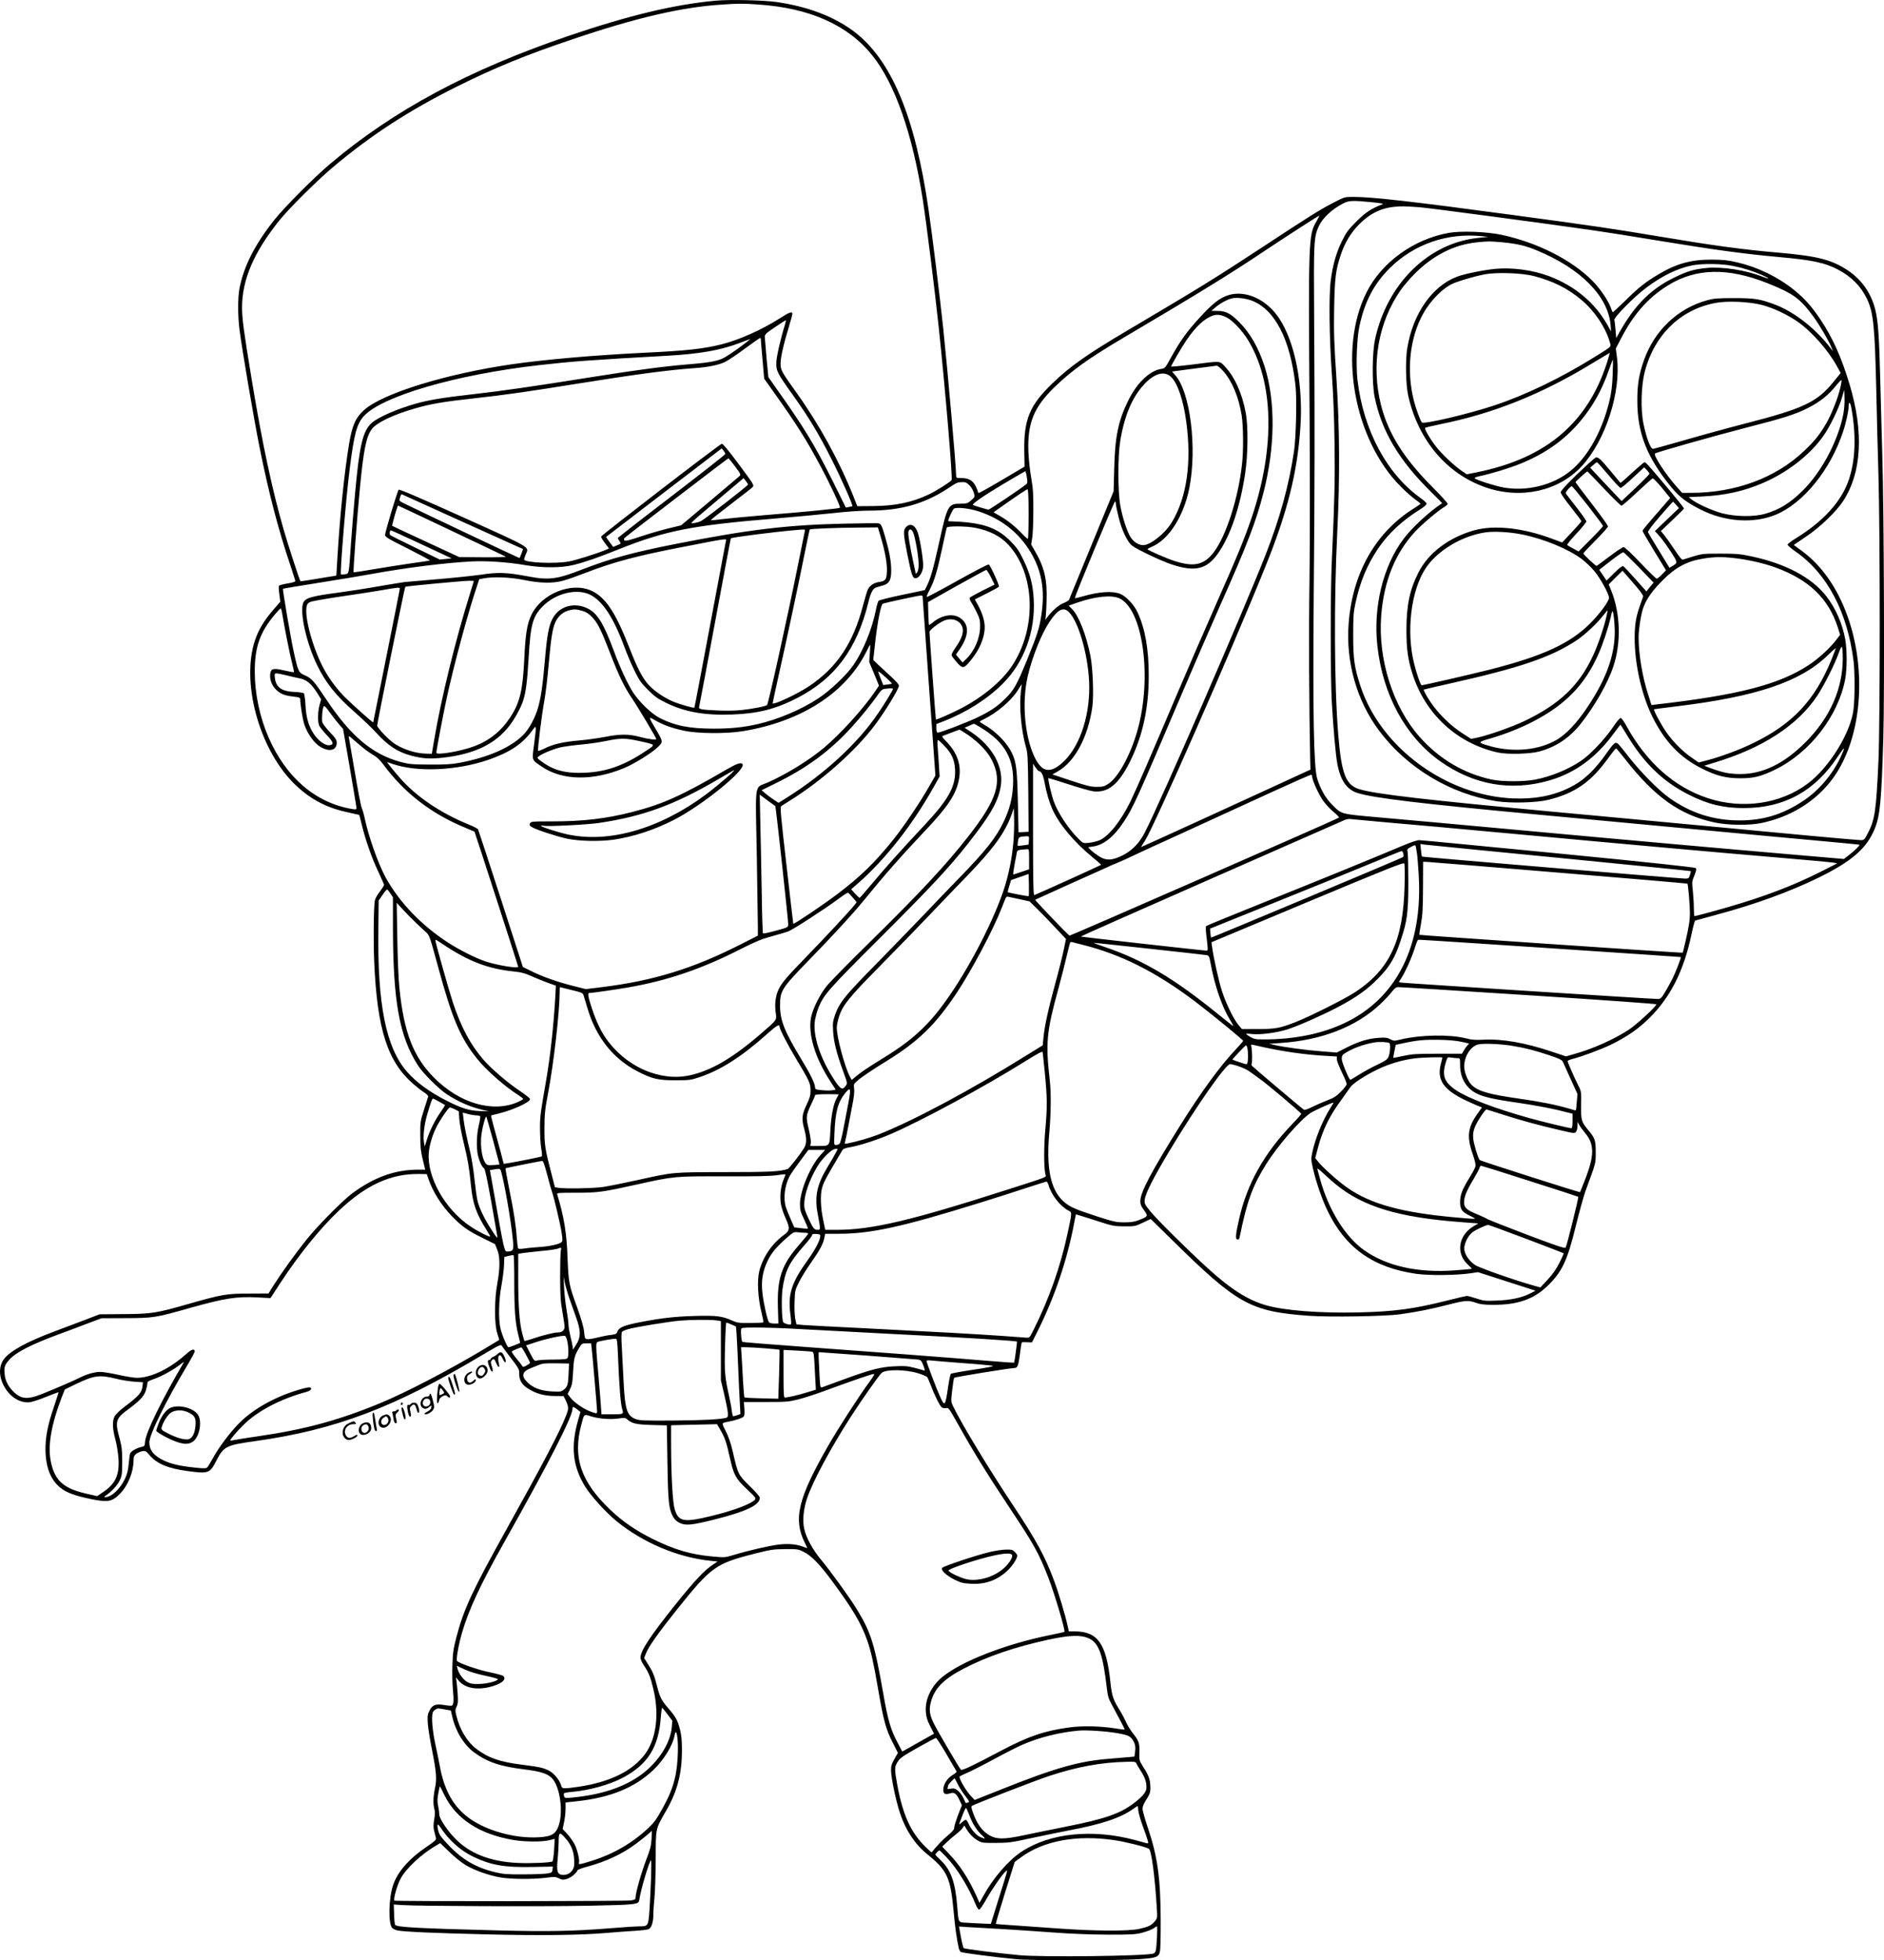 <?xml version="1.0" encoding="UTF-8"?>
<svg xmlns="http://www.w3.org/2000/svg" version="1.0" viewBox="0 0 1910.228 1986.918" preserveAspectRatio="xMidYMid meet">
  <g transform="translate(-2.58,1995.558) scale(0.1,-0.1)" fill="#000000" stroke="none">
    <path d="M7285 19949 c-419 -38 -883 -149 -1497 -358 -1010 -344 -1772 -753 -2418 -1299 -165 -140 -455 -431 -560 -562 -198 -248 -313 -473 -356 -698 -18 -96 -18 -281 1 -424 27 -208 145 -900 201 -1178 92 -462 190 -838 314 -1205 27 -82 50 -154 50 -160 0 -6 -35 -17 -77 -23 -43 -7 -82 -17 -87 -22 -6 -6 -5 -38 2 -86 l10 -77 -70 -81 c-94 -109 -151 -203 -187 -311 -140 -418 37 -1082 381 -1436 161 -165 340 -263 570 -309 56 -12 104 -23 106 -24 1 -2 14 -48 27 -104 38 -155 101 -335 166 -471 32 -68 59 -129 59 -135 0 -6 -21 -38 -45 -70 -25 -32 -47 -73 -49 -90 -12 -76 -15 -411 -6 -621 30 -684 135 -1011 398 -1238 37 -32 86 -70 110 -85 27 -17 41 -33 39 -42 -3 -8 -22 -69 -43 -135 -37 -116 -38 -124 -37 -260 0 -113 5 -160 25 -242 l25 -103 -71 0 c-235 0 -446 -76 -666 -238 -103 -77 -356 -332 -471 -477 -110 -137 -253 -337 -329 -457 l-52 -83 -196 -1 c-229 0 -274 -8 -608 -103 -335 -96 -379 -103 -664 -105 l-245 -2 -145 -56 c-80 -30 -215 -81 -300 -113 -287 -106 -468 -205 -527 -289 -117 -164 63 -458 266 -433 25 3 101 28 169 56 67 27 122 47 122 44 0 -2 -22 -71 -49 -151 -62 -183 -84 -298 -84 -427 1 -203 66 -344 195 -419 58 -33 143 -60 267 -85 172 -35 214 -27 295 56 79 80 135 219 136 335 0 38 5 50 26 67 14 11 42 23 61 27 32 6 38 3 78 -43 75 -86 188 -132 384 -158 208 -28 224 -23 286 97 81 156 96 164 408 208 811 115 1401 339 2296 873 168 100 186 108 195 92 6 -10 38 -54 71 -97 105 -138 105 -138 105 -185 0 -65 25 -110 84 -148 82 -54 166 -78 274 -79 l92 -1 20 -40 c33 -70 34 -88 4 -161 -64 -163 -227 -474 -597 -1139 -354 -635 -440 -821 -514 -1105 -30 -115 -36 -156 -40 -280 -3 -80 -1 -192 5 -250 11 -112 7 -156 -12 -163 -6 -2 -39 0 -72 6 -89 15 -123 3 -152 -53 -21 -40 -23 -55 -19 -130 3 -47 22 -166 42 -265 46 -232 51 -300 31 -395 -18 -86 -20 -160 -6 -210 7 -25 7 -56 -2 -107 -9 -56 -9 -82 1 -120 7 -26 14 -57 17 -68 5 -17 -12 -32 -93 -87 -180 -122 -296 -254 -342 -391 -45 -132 -50 -392 -8 -434 8 -8 32 -19 53 -24 60 -13 358 -27 909 -40 544 -13 957 -8 1215 15 91 8 219 17 285 21 66 4 128 12 138 17 29 15 47 71 47 145 0 37 5 113 11 168 6 55 12 231 13 390 1 332 -5 304 109 503 111 194 157 371 157 607 0 98 -5 151 -19 208 -26 98 -40 125 -116 214 -76 89 -87 110 -120 238 -27 105 -41 138 -95 222 l-33 53 17 44 c27 71 124 208 323 457 338 422 386 457 777 556 167 42 191 46 311 47 124 1 133 0 190 -28 78 -38 167 -131 301 -314 200 -273 282 -412 342 -582 40 -115 64 -223 112 -500 53 -309 78 -402 145 -533 l55 -109 -18 -30 c-47 -82 -52 -95 -52 -148 1 -77 52 -319 93 -438 58 -172 151 -311 275 -411 203 -165 235 -234 267 -582 14 -156 28 -258 51 -367 4 -18 14 -37 23 -42 18 -9 336 -51 556 -72 156 -16 1032 -15 1258 0 168 12 192 21 204 79 4 21 8 162 7 313 -1 426 -32 649 -129 936 -30 89 -55 177 -55 196 0 22 13 53 35 88 44 67 48 85 43 158 -4 60 -20 99 -78 190 -33 52 -34 58 -32 138 3 94 -5 115 -71 198 -22 28 -52 78 -67 112 -15 33 -40 80 -54 103 -73 115 -87 155 -102 297 -41 390 -128 514 -363 514 l-58 0 -13 58 c-24 108 -91 334 -137 456 -89 242 -185 417 -406 749 -243 364 -529 835 -618 1019 -22 46 -22 49 -9 162 7 63 16 120 20 126 5 8 565 99 615 100 27 1 36 24 51 135 8 66 17 122 20 124 2 3 27 4 54 2 l49 -2 55 110 c173 344 301 722 372 1096 9 50 18 91 18 92 1 1 87 -26 191 -59 184 -60 193 -62 300 -62 107 -1 112 0 189 37 l79 37 211 -207 c669 -659 799 -731 1394 -774 216 -15 765 -6 922 15 171 24 317 53 488 97 174 45 206 47 285 19 45 -16 82 -20 179 -20 240 0 401 56 537 185 154 146 207 257 295 618 36 144 79 300 96 347 112 306 104 276 105 395 0 122 -7 144 -75 225 -71 86 -75 99 -73 253 2 137 2 140 -28 199 -40 78 -109 236 -109 248 0 5 19 14 42 20 96 24 290 96 393 145 164 79 286 163 401 279 211 211 345 480 421 846 15 73 32 134 37 135 6 2 103 28 216 59 394 106 740 232 1035 376 338 166 488 297 569 496 54 132 68 279 87 924 13 443 7 2271 -10 2845 -6 198 -15 545 -21 770 -11 457 -22 602 -50 720 -41 167 -138 306 -279 400 -165 109 -306 145 -705 180 -355 30 -654 71 -1216 165 -465 78 -691 111 -1495 219 -1003 135 -1408 181 -1597 181 -88 0 -89 0 -201 -58 -141 -73 -237 -133 -722 -452 -475 -312 -647 -418 -1370 -845 -411 -243 -580 -362 -763 -539 -227 -220 -286 -363 -281 -681 l3 -159 -225 -133 c-123 -73 -230 -132 -236 -133 -7 0 -13 5 -13 12 0 6 -9 31 -21 54 -28 58 -71 84 -143 84 -52 0 -56 2 -56 24 0 90 -83 1034 -130 1486 -36 338 -109 933 -151 1220 -137 944 -379 1516 -761 1801 -199 148 -465 249 -778 294 -128 19 -478 27 -615 14z m428 -39 c526 -36 912 -209 1159 -518 230 -289 408 -800 512 -1472 37 -242 120 -906 160 -1285 67 -631 142 -1527 130 -1546 -11 -18 -155 -109 -229 -144 -170 -82 -346 -118 -573 -119 l-154 -1 -39 99 c-144 361 -349 733 -580 1055 -147 205 -159 226 -159 292 0 60 30 194 84 371 20 65 36 125 36 133 0 27 -32 16 -126 -45 -182 -116 -412 -219 -590 -264 -188 -47 -354 -65 -789 -86 -509 -25 -999 -68 -1335 -116 -670 -97 -1313 -295 -1502 -464 -86 -76 -122 -157 -152 -340 -47 -279 -92 -712 -118 -1137 l-12 -202 -70 -11 c-39 -6 -120 -20 -181 -30 -60 -10 -111 -17 -113 -15 -8 7 -127 371 -168 515 -117 403 -220 883 -328 1540 -79 479 -96 604 -96 719 0 281 119 559 377 881 95 119 382 404 543 540 386 325 771 575 1260 819 384 191 697 319 1163 476 652 221 1113 328 1521 354 177 12 206 12 369 1z m6222 -2004 c83 -8 123 -15 110 -20 -117 -45 -174 -83 -266 -175 -84 -84 -103 -110 -148 -201 -56 -115 -92 -238 -112 -395 -21 -152 -15 -592 11 -955 14 -199 24 -443 27 -701 5 -370 1 -548 -28 -1199 -14 -308 -14 -1161 0 -1415 15 -262 39 -543 56 -630 32 -171 96 -263 205 -297 166 -52 634 -108 1870 -223 382 -35 1100 -103 1595 -149 495 -47 1062 -99 1260 -117 198 -18 362 -34 364 -36 7 -5 -49 -61 -106 -104 l-51 -40 -419 36 c-815 70 -1792 157 -2853 255 -591 54 -1237 113 -1435 130 -407 36 -385 30 -488 135 -61 61 -115 157 -146 259 -35 113 -45 667 -35 1861 10 1094 11 1746 4 2810 -5 767 -3 816 46 925 39 86 133 174 251 235 56 28 92 30 288 11z m484 -51 c88 -6 1296 -167 1731 -230 168 -24 508 -78 755 -119 499 -82 815 -125 1160 -156 335 -30 463 -57 595 -126 138 -72 235 -171 296 -299 65 -138 79 -278 94 -930 5 -242 15 -629 22 -860 17 -580 17 -2513 0 -2890 -23 -507 -36 -599 -109 -737 -33 -64 -38 -68 -70 -68 -38 0 -661 57 -1758 161 -407 38 -1030 97 -1385 129 -1270 118 -1768 176 -1937 225 -141 41 -185 151 -218 550 -41 501 -45 1355 -10 2065 27 540 24 1051 -9 1555 -24 356 -27 463 -23 705 6 311 15 386 68 545 38 114 96 213 173 294 109 115 227 176 366 190 73 8 108 7 259 -4z m-1044 -141 c-83 -137 -84 -185 -71 -1969 4 -566 4 -1318 -1 -1670 -8 -529 -4 -1287 7 -1815 l3 -105 -289 -133 c-402 -186 -1423 -652 -1428 -652 -2 0 15 28 38 63 88 132 877 1924 1221 2777 225 557 325 955 356 1418 29 428 -55 860 -216 1102 -126 190 -337 287 -511 235 -87 -26 -162 -84 -292 -226 -134 -146 -197 -234 -292 -405 -60 -110 -62 -112 -103 -118 -115 -19 -244 -142 -331 -319 -102 -206 -136 -371 -143 -696 l-6 -225 -224 -545 c-124 -300 -227 -551 -229 -557 -3 -6 -29 -21 -59 -33 -50 -21 -119 -83 -168 -151 -14 -19 -17 -20 -11 -5 3 11 9 90 11 175 8 219 -21 344 -118 511 l-38 66 11 69 c6 38 11 161 11 274 1 171 -3 227 -22 335 -13 72 -25 189 -28 260 -11 291 54 452 264 656 176 170 342 289 688 494 774 457 1107 662 1445 889 207 138 544 356 552 356 3 0 -9 -25 -27 -56z m-661 -804 c237 -89 393 -389 447 -860 15 -133 6 -527 -15 -670 -53 -351 -142 -674 -291 -1055 -226 -575 -1059 -2491 -1221 -2806 -58 -113 -132 -188 -233 -237 -106 -51 -165 -51 -241 0 -30 20 -65 47 -78 61 l-23 25 47 7 c112 16 216 101 317 255 96 149 132 228 582 1285 120 281 298 692 397 915 266 596 360 841 433 1126 121 470 125 937 11 1291 -61 186 -144 332 -256 444 -85 86 -136 113 -218 113 l-64 1 42 36 c46 39 115 77 164 90 46 12 137 2 200 -21z m-249 -173 c57 -28 153 -130 210 -221 265 -426 282 -1087 46 -1794 -72 -215 -150 -405 -366 -892 -106 -239 -277 -633 -380 -875 -278 -655 -431 -1008 -486 -1120 -95 -197 -220 -354 -312 -395 -25 -11 -73 -23 -107 -27 -61 -6 -61 -6 -102 33 -104 101 -217 270 -259 390 -23 65 -60 226 -54 232 2 2 93 -25 202 -61 109 -36 223 -68 254 -72 147 -18 255 68 369 295 130 260 193 542 193 875 0 270 -36 477 -113 643 -38 81 -118 166 -179 189 -80 31 -215 21 -384 -28 -38 -11 -71 -19 -73 -16 -7 7 400 986 408 981 4 -3 8 -16 8 -29 0 -12 13 -75 29 -138 33 -131 89 -247 135 -282 54 -41 295 -155 400 -190 236 -79 357 -51 469 108 127 178 226 469 278 817 28 189 31 470 6 609 -37 199 -112 367 -215 475 -52 55 -35 54 -324 17 -120 -15 -218 -24 -218 -20 0 11 107 195 152 261 65 97 133 172 191 212 87 60 139 65 222 23z m-4481 -74 c-43 -138 -86 -325 -87 -383 -2 -84 10 -108 169 -330 160 -224 263 -394 394 -655 95 -188 217 -463 208 -470 -2 -1 -17 -5 -34 -8 l-32 -6 -135 272 c-188 376 -289 541 -595 971 l-56 80 -18 190 c-9 105 -17 203 -18 218 0 24 14 37 103 97 56 38 105 70 109 70 4 1 0 -20 -8 -46z m-244 -145 c0 -7 7 -100 17 -207 l17 -194 111 -156 c212 -298 315 -459 455 -721 95 -175 211 -423 202 -431 -8 -8 -331 -40 -752 -74 -168 -14 -361 -32 -429 -40 -68 -9 -126 -14 -128 -12 -2 3 88 75 201 161 113 86 212 163 220 172 21 21 21 21 -151 252 -91 122 -149 192 -158 190 -24 -5 -1225 -929 -1225 -942 0 -7 18 -37 40 -66 l40 -54 -32 -14 c-86 -36 -297 -103 -371 -117 -141 -27 -457 -13 -457 20 0 7 7 29 16 50 34 81 77 56 -634 377 -443 199 -647 287 -654 280 -13 -13 -138 -429 -138 -459 0 -20 32 -39 233 -139 127 -65 228 -118 222 -120 -5 -2 -93 -15 -195 -29 -102 -15 -273 -42 -380 -60 -107 -19 -196 -32 -199 -29 -6 6 34 546 65 864 36 376 64 513 120 587 49 65 218 146 435 208 162 47 290 69 619 105 307 34 528 66 1020 145 605 97 935 141 1210 160 125 9 233 31 297 62 29 13 119 74 200 134 82 60 151 109 156 109 4 0 7 -6 7 -12z m-135 -23 c-55 -45 -181 -134 -226 -159 -68 -39 -146 -54 -348 -71 -269 -22 -542 -58 -1001 -131 -603 -96 -905 -140 -1206 -174 -303 -34 -448 -58 -580 -95 -194 -55 -382 -137 -449 -196 -90 -79 -125 -226 -169 -714 -14 -148 -32 -373 -41 -500 -23 -331 -19 -312 -61 -320 -20 -3 -38 -4 -41 -2 -12 13 50 769 88 1067 45 356 72 458 143 537 183 202 933 421 1773 517 334 38 516 52 1308 96 334 19 544 57 740 133 50 19 92 35 95 35 3 1 -8 -10 -25 -23z m4819 -296 c93 -103 160 -263 191 -451 17 -109 20 -355 4 -496 -37 -341 -159 -724 -285 -892 -100 -132 -202 -155 -404 -89 -78 25 -270 109 -270 118 0 3 19 14 43 24 172 71 323 307 381 592 82 412 9 989 -147 1153 -17 17 -29 32 -26 32 2 1 101 14 219 29 118 16 222 29 232 30 9 0 37 -22 62 -50z m-529 -60 c69 -60 129 -237 159 -461 55 -414 5 -763 -146 -1015 -67 -113 -217 -233 -292 -233 -45 0 -95 32 -126 79 -38 61 -84 202 -106 326 -25 145 -25 500 0 650 42 255 120 441 238 570 104 114 204 144 273 84z m-4515 -785 c0 -6 -245 -198 -545 -428 -300 -229 -545 -420 -545 -424 0 -4 7 -18 16 -30 19 -27 20 -26 -27 -45 l-36 -15 -37 50 c-21 27 -36 51 -34 52 2 2 266 204 587 450 l585 447 18 -23 c10 -13 18 -28 18 -34z m99 -126 c58 -78 60 -83 44 -99 -10 -9 -147 -125 -304 -257 l-287 -241 -128 -31 c-71 -17 -198 -54 -282 -82 -117 -39 -155 -49 -164 -40 -9 9 -9 16 3 27 23 23 1043 804 1050 805 4 0 34 -37 68 -82z m2958 -108 c8 -50 7 -62 -6 -73 -43 -36 -371 -257 -382 -257 -12 0 -149 41 -158 47 -14 10 109 94 303 210 121 72 224 132 227 132 3 1 11 -26 16 -59z m-2827 -76 c0 -10 -405 -326 -470 -366 -14 -9 -45 -19 -70 -23 -56 -9 -76 -28 240 239 l255 215 22 -27 c12 -15 22 -32 23 -38z m2245 -7 c19 -19 38 -52 45 -76 11 -43 11 -43 -27 -76 -35 -32 -43 -34 -109 -35 -125 0 -133 -15 -218 -402 -57 -258 -86 -359 -124 -434 l-20 -40 -229 -48 c-125 -26 -233 -53 -239 -60 -6 -6 -19 -49 -28 -96 -40 -196 -129 -413 -228 -557 -67 -97 -233 -255 -349 -332 -171 -115 -414 -218 -625 -266 -142 -32 -271 -45 -440 -45 -248 0 -393 29 -549 108 -82 42 -198 153 -265 251 -57 86 -135 252 -205 441 -99 266 -162 368 -258 417 -139 70 -296 24 -361 -106 -37 -72 -55 -174 -76 -424 -22 -255 -40 -376 -71 -482 -27 -90 -81 -193 -131 -250 -120 -136 -361 -245 -663 -301 -77 -15 -146 -19 -300 -18 -184 1 -208 3 -299 27 -283 76 -506 263 -751 632 -125 188 -148 214 -217 245 -65 28 -70 38 -114 240 -28 124 -115 633 -109 638 2 2 169 30 372 62 202 32 442 72 533 89 355 64 747 113 1010 126 148 8 364 -7 539 -37 178 -30 364 -30 491 1 118 29 244 73 464 161 472 188 744 241 1581 310 204 17 470 42 591 55 133 15 278 25 364 25 315 0 560 69 795 224 94 62 98 64 149 65 30 1 45 -6 71 -32z m600 -290 c0 -135 -3 -249 -7 -252 -3 -3 -32 22 -64 56 -70 73 -147 134 -227 179 l-58 33 33 23 c222 157 305 212 313 210 6 -2 10 -93 10 -249z m-5780 -62 c314 -142 589 -266 612 -276 l42 -18 -15 -45 c-9 -26 -19 -46 -23 -46 -7 0 -1094 515 -1178 558 -41 21 -41 22 -31 56 6 20 14 34 17 32 3 -2 263 -120 576 -261z m-72 -109 c294 -139 542 -258 550 -262 9 -5 -86 -8 -227 -7 l-244 2 -338 157 c-187 86 -341 158 -342 160 -4 3 47 182 55 197 2 4 6 7 7 7 2 0 244 -114 539 -254z m5337 199 c232 -74 413 -214 534 -414 114 -190 148 -383 111 -635 -21 -138 -38 -194 -144 -455 -107 -261 -136 -314 -228 -402 -81 -79 -152 -126 -287 -190 -109 -51 -365 -149 -390 -149 -12 0 -16 11 -16 43 l0 44 73 28 c230 89 449 228 602 383 215 216 329 526 312 850 -8 153 -36 261 -103 400 -47 97 -67 126 -133 193 -113 114 -231 166 -431 189 -47 5 -111 10 -142 10 -32 0 -58 2 -58 5 0 20 45 117 58 125 27 17 149 4 242 -25z m-28 -169 c146 -28 257 -85 337 -171 275 -298 291 -848 37 -1230 -108 -161 -309 -326 -536 -440 -104 -52 -231 -107 -235 -102 -3 2 -65 861 -65 887 0 18 81 83 139 111 71 34 150 17 184 -40 32 -55 15 -124 -58 -228 -28 -40 -44 -71 -40 -81 3 -10 27 -41 53 -71 59 -66 71 -64 141 22 90 109 141 232 141 337 0 61 -24 141 -66 218 l-34 62 119 60 c66 33 122 64 125 69 7 11 -86 215 -103 225 -6 4 -149 -70 -317 -164 -168 -94 -308 -169 -312 -165 -3 3 10 36 30 73 46 86 78 191 128 427 22 105 43 196 45 203 6 17 193 16 287 -2z m-5656 -147 c142 -67 279 -131 304 -142 l45 -21 -60 -6 -60 -6 -245 119 c-135 65 -250 123 -256 128 -12 10 -7 49 5 49 4 0 124 -54 267 -121z m5817 -354 l37 -75 -123 -61 c-67 -34 -125 -66 -129 -73 -4 -6 2 -24 13 -41 11 -16 37 -63 57 -104 32 -66 36 -83 35 -150 -1 -115 -58 -247 -144 -328 l-34 -32 -34 40 -33 40 31 44 c107 149 108 269 4 332 -72 43 -184 22 -271 -52 -18 -15 -35 -26 -37 -24 -2 2 -5 55 -7 118 l-3 114 290 163 c160 89 295 163 300 163 6 1 27 -33 48 -74z m-693 -192 c0 -5 29 -415 65 -913 l65 -905 -66 -115 c-90 -158 -256 -404 -357 -530 -187 -234 -336 -379 -567 -554 -143 -108 -447 -313 -451 -304 -1 2 -32 269 -69 593 -59 517 -66 591 -53 600 9 6 47 30 87 55 330 206 669 508 863 767 105 140 243 366 243 398 0 16 -39 57 -130 139 -71 65 -130 120 -130 123 0 3 9 85 20 182 23 204 58 381 77 388 24 9 357 81 381 82 12 1 22 -2 22 -6z m1995 -22 c229 -104 329 -749 199 -1281 -66 -269 -199 -525 -310 -599 -42 -27 -55 -31 -118 -31 -60 0 -101 10 -260 63 l-190 63 55 31 c172 97 306 346 350 652 16 117 6 397 -20 524 -44 213 -117 399 -184 468 l-35 36 91 32 c183 62 343 78 422 42z m-8490 -143 c22 -137 79 -426 101 -507 13 -52 22 -96 20 -98 -2 -3 -47 5 -99 17 -106 25 -131 20 -140 -27 -11 -55 12 -123 57 -167 45 -45 89 -62 185 -72 47 -5 61 -11 61 -23 0 -55 23 -199 40 -254 25 -81 88 -176 143 -217 97 -71 187 -58 187 26 0 30 -11 47 -70 109 -38 40 -72 85 -76 100 -8 32 0 137 13 159 7 12 21 -1 68 -67 33 -45 75 -99 94 -120 l35 -39 68 -391 c37 -216 68 -400 68 -410 0 -16 -5 -18 -42 -12 -372 62 -672 319 -849 726 -90 206 -140 446 -140 664 -1 252 52 402 206 585 28 32 53 59 57 59 3 1 9 -18 13 -41z m3045 16 c39 -11 65 -28 99 -63 56 -58 92 -130 181 -361 89 -231 145 -347 223 -462 59 -86 247 -401 247 -413 0 -12 -73 -3 -161 20 -120 32 -204 32 -366 0 -71 -13 -186 -29 -258 -35 -155 -13 -261 -37 -346 -80 -34 -17 -64 -28 -67 -25 -8 8 36 362 64 514 13 74 33 243 44 374 21 239 37 348 64 410 23 57 74 106 125 121 61 19 87 19 151 0z m4937 -16 c105 -111 203 -479 203 -763 0 -317 -108 -616 -275 -763 -127 -111 -209 -92 -283 67 -98 213 -126 550 -66 811 44 192 138 428 219 550 87 131 144 159 202 98z m-2022 -415 l-6 -88 50 -119 49 -120 -39 -58 c-120 -177 -352 -432 -520 -573 -150 -126 -375 -264 -569 -351 -139 -61 -125 30 -111 -731 6 -362 11 -695 11 -739 l0 -82 -177 -90 c-481 -244 -880 -367 -1403 -432 l-165 -20 -135 34 c-155 39 -309 94 -423 151 l-80 40 -223 690 c-123 380 -227 696 -231 704 -5 8 -49 31 -99 51 -283 115 -532 285 -694 471 -76 88 -133 159 -127 159 2 0 24 -7 48 -16 250 -88 654 -71 979 41 215 75 340 158 437 289 51 69 50 73 24 -134 -22 -168 -27 -153 78 -225 208 -142 519 -147 836 -14 102 43 270 146 333 205 64 61 64 57 -14 190 -76 129 -76 130 -8 90 80 -47 172 -81 296 -107 138 -30 428 -32 593 -5 593 96 1050 390 1257 810 18 36 34 66 36 66 2 0 1 -39 -3 -87z m170 -251 c32 -29 56 -54 54 -56 -2 -2 -23 -6 -46 -9 l-42 -5 -25 64 c-14 35 -26 67 -26 70 0 10 27 -11 85 -64z m-6087 29 c43 -11 103 -25 135 -31 72 -14 118 -53 178 -147 l41 -66 -16 -56 c-18 -66 -21 -167 -5 -208 6 -15 40 -58 75 -95 72 -74 79 -101 29 -106 -44 -4 -110 44 -157 113 -53 79 -79 168 -85 297 -3 60 -11 112 -17 117 -6 5 -50 11 -97 13 -128 6 -186 48 -196 142 -5 42 -4 46 17 46 12 0 56 -9 98 -19z m7449 -163 c-19 -153 3 -398 51 -565 18 -61 20 -106 24 -463 l3 -395 -51 -3 -51 -3 -7 313 c-8 334 -15 396 -62 494 -48 101 -163 218 -281 285 -24 13 -43 27 -43 30 0 3 17 13 38 23 134 64 283 191 349 297 20 33 37 59 38 59 1 0 -3 -33 -8 -72z m-1297 25 c0 -12 -80 -144 -152 -249 -201 -298 -537 -609 -916 -848 l-92 -58 -48 31 c-26 17 -64 46 -86 64 l-38 33 138 68 c319 156 552 327 773 569 91 99 215 252 271 335 27 39 42 52 65 55 54 7 85 7 85 0z m885 -389 c252 -152 347 -322 332 -592 -7 -131 -35 -238 -91 -358 -79 -167 -185 -301 -451 -574 -94 -96 -260 -269 -370 -385 -110 -115 -328 -340 -485 -500 -306 -310 -364 -382 -408 -508 -22 -64 -24 -83 -19 -167 7 -107 35 -221 101 -401 45 -122 45 -124 27 -149 -33 -46 -51 -37 -109 49 -152 229 -230 468 -202 623 7 34 22 89 35 121 54 132 99 183 620 702 580 579 755 770 985 1076 157 209 220 329 242 462 34 194 -79 404 -296 550 l-70 46 45 20 c24 11 46 20 49 20 3 1 32 -15 65 -35z m-127 -76 c114 -79 204 -174 246 -260 108 -218 52 -397 -241 -771 -230 -294 -494 -576 -1001 -1074 -206 -202 -403 -402 -435 -443 -71 -88 -140 -229 -158 -318 -32 -168 41 -410 195 -646 l55 -85 -31 -6 c-17 -4 -64 -4 -104 0 -67 6 -74 9 -74 28 -1 39 -44 130 -137 282 -176 291 -218 397 -218 550 0 149 15 173 299 465 254 261 447 472 551 600 193 238 378 449 611 695 234 246 320 373 350 517 33 153 -10 282 -133 406 -27 26 -38 44 -31 47 7 2 47 18 88 34 41 16 79 30 83 30 5 1 43 -23 85 -51z m-6103 -154 c22 -17 60 -43 85 -57 28 -16 64 -52 93 -91 211 -287 488 -500 832 -641 50 -21 91 -38 92 -39 3 -2 443 -1363 443 -1369 0 -20 -194 11 -320 50 -102 32 -272 117 -395 197 -268 174 -490 406 -628 656 -76 139 -172 409 -212 595 -9 44 -23 94 -31 110 -8 17 -39 176 -69 355 -30 179 -58 338 -61 355 -6 28 -4 27 62 -31 38 -33 87 -74 109 -90z m2774 90 c174 -39 169 -31 55 -107 -214 -142 -394 -205 -610 -214 -193 -8 -313 23 -437 114 -47 34 -48 37 -31 51 42 32 164 81 239 96 44 8 136 20 205 26 69 6 177 22 240 35 149 31 198 30 339 -1z m3119 -78 c58 -69 82 -138 82 -234 -1 -159 -74 -287 -306 -535 -237 -253 -388 -421 -527 -587 -71 -85 -132 -155 -136 -155 -3 0 -24 20 -46 43 l-39 44 75 65 c272 240 544 585 754 958 l68 120 -11 170 c-16 228 -18 211 16 184 15 -13 46 -46 70 -73z m930 -226 c26 -1 43 -35 58 -111 19 -106 47 -201 80 -276 65 -147 220 -333 403 -483 50 -41 91 -77 91 -80 0 -4 -618 -284 -677 -307 -10 -4 -13 133 -13 663 l0 669 25 -38 c14 -20 29 -37 33 -37z m2772 -56 c0 -35 65 -178 110 -243 28 -39 77 -92 110 -118 32 -26 56 -51 52 -55 -12 -12 -2724 -1199 -2732 -1196 -15 6 -353 359 -348 364 3 2 167 76 364 165 197 88 367 164 377 169 9 6 50 23 90 39 39 16 104 45 142 64 39 19 288 134 555 255 267 122 660 302 875 401 214 98 393 177 397 174 5 -2 8 -11 8 -19z m-5443 -299 c5 -1 134 -1181 131 -1203 -3 -26 -10 -29 -126 -60 -68 -19 -126 -31 -130 -27 -4 3 -10 189 -13 413 -4 224 -10 539 -14 700 l-6 293 78 -58 c43 -31 79 -57 80 -58z m2413 -375 c-13 -137 -35 -259 -75 -402 -79 -280 -306 -743 -531 -1083 -215 -326 -385 -492 -700 -686 -181 -112 -225 -141 -286 -191 l-47 -39 -20 38 c-53 104 -131 397 -131 491 0 22 9 69 20 105 37 121 101 200 414 517 160 162 381 390 491 505 110 116 274 287 365 380 298 306 420 473 486 665 l19 55 3 -115 c2 -63 -2 -171 -8 -240z m3795 209 c193 -16 737 -65 1210 -109 1242 -115 2114 -193 2730 -245 297 -25 558 -49 580 -53 l40 -7 -180 -91 c-269 -135 -551 -243 -915 -349 -169 -49 -340 -95 -354 -95 -3 0 -6 36 -6 80 0 45 -5 123 -10 174 -10 90 -10 97 15 157 20 51 23 65 13 76 -9 8 -453 56 -1392 148 -759 74 -1394 135 -1412 135 -18 0 -90 -24 -161 -54 -315 -133 -864 -357 -1403 -573 -322 -129 -589 -239 -595 -244 -6 -6 -4 -53 6 -129 13 -107 13 -120 -1 -120 -32 0 -1272 139 -1276 143 -2 2 589 264 1313 582 725 318 1334 586 1353 595 19 10 48 16 65 14 16 -2 188 -18 380 -35z m-3637 -181 l-3 -43 -54 -8 c-30 -4 -55 -6 -57 -4 -1 1 0 21 3 44 6 45 12 49 81 52 33 1 33 1 30 -41z m5376 -178 c731 -72 1331 -132 1334 -134 2 -3 -1 -21 -8 -40 -10 -33 -15 -36 -48 -36 -65 1 -2663 218 -2668 223 -3 3 -8 33 -11 67 l-6 61 39 -6 c21 -3 637 -64 1368 -135z m-1449 95 c3 -19 7 -50 10 -67 3 -18 9 -106 15 -195 45 -722 -221 -1256 -751 -1507 -229 -109 -510 -166 -818 -166 -83 0 -99 3 -138 25 -23 14 -43 28 -43 31 0 3 26 3 58 -1 85 -10 252 12 362 47 109 35 356 144 510 225 184 97 297 177 405 287 121 122 175 213 233 390 66 199 77 280 77 591 0 149 -3 285 -7 302 -7 30 -5 34 30 52 49 27 50 26 57 -14z m-3925 -108 l0 -103 -72 -24 c-40 -14 -78 -26 -84 -28 -10 -3 -6 27 32 225 4 22 14 25 102 31 21 2 22 0 22 -101z m3794 57 c4 -15 3 -30 -1 -35 -10 -10 -1945 -821 -1948 -817 -2 2 -5 23 -7 47 l-3 44 615 248 c338 136 773 312 965 392 193 80 355 146 361 146 7 1 15 -11 18 -25z m13 -328 c-13 -551 -149 -844 -498 -1075 -102 -68 -459 -247 -604 -304 -164 -64 -204 -71 -383 -72 l-164 0 -34 40 c-50 59 -127 217 -168 343 -33 101 -86 339 -101 452 l-6 45 973 407 c828 346 974 404 982 391 5 -9 6 -111 3 -227z m1556 135 c719 -59 1309 -110 1312 -112 7 -8 25 -218 25 -295 0 -79 -10 -140 -46 -296 l-26 -108 -31 0 c-77 2 -2636 176 -2640 180 -2 3 5 52 16 110 16 87 20 151 21 368 l1 262 30 0 c16 0 618 -49 1338 -109z m-5367 -239 c-5 -4 -206 35 -213 41 -1 2 6 30 16 62 l18 60 89 31 89 31 3 -110 c1 -60 0 -112 -2 -115z m-6472 28 l26 -40 0 -312 c1 -746 66 -1104 257 -1397 48 -74 212 -237 288 -286 121 -79 236 -129 375 -162 l55 -12 -95 3 c-110 4 -187 29 -340 107 -171 87 -307 187 -399 293 -212 246 -299 679 -289 1442 l3 292 39 56 c21 31 42 56 46 56 4 0 19 -18 34 -40z m4689 -43 l39 -46 -22 -28 c-45 -58 -312 -344 -501 -538 -194 -199 -246 -262 -275 -332 -26 -61 -34 -140 -24 -216 12 -84 19 -74 -155 -224 -284 -245 -508 -375 -726 -419 -303 -61 -649 96 -846 386 -49 73 -92 164 -134 289 -38 113 -47 161 -31 161 27 0 270 35 392 56 407 71 750 188 1150 392 149 75 209 100 310 127 69 19 144 41 166 49 46 16 367 224 509 329 49 37 94 66 99 64 5 -2 27 -24 49 -50z m1697 -17 l95 -21 73 -72 c41 -40 124 -125 185 -191 l111 -118 -23 -110 c-12 -60 -51 -216 -87 -346 -70 -256 -109 -435 -119 -550 l-7 -72 -167 -103 c-565 -352 -1148 -663 -1499 -801 -84 -33 -224 -73 -311 -90 -31 -6 -33 -4 -27 17 4 12 16 69 27 127 11 58 31 164 45 235 18 88 24 145 20 176 -6 44 -4 48 29 77 44 39 143 106 313 211 311 193 484 362 697 681 155 234 372 642 460 870 46 117 42 111 68 105 12 -3 65 -14 117 -25z m-6128 -237 c34 -33 80 -75 101 -94 37 -33 39 -40 122 -344 144 -532 227 -728 399 -942 97 -119 279 -280 420 -369 25 -16 46 -33 46 -37 0 -4 -24 -19 -52 -31 -255 -113 -594 -14 -853 248 -209 210 -305 461 -350 910 -9 84 -18 308 -21 506 l-6 355 65 -71 c36 -39 94 -97 129 -131z m280 -222 c255 -170 452 -245 710 -272 79 -8 115 -17 195 -53 54 -24 129 -54 167 -67 l68 -24 -6 -115 c-17 -291 -50 -596 -92 -840 -61 -351 -64 -377 -63 -500 0 -69 6 -158 13 -198 7 -40 9 -75 5 -78 -9 -5 -262 -56 -345 -69 l-41 -6 -32 123 c-18 68 -48 177 -66 243 -18 66 -32 121 -30 123 1 2 38 12 81 22 143 35 314 114 314 145 0 8 -45 44 -99 80 -127 84 -299 232 -375 321 -133 155 -224 326 -307 574 -39 118 -179 613 -179 634 0 11 9 6 82 -43z m11228 -37 c723 -48 1316 -88 1318 -89 6 -4 -52 -153 -85 -220 -19 -38 -54 -100 -76 -137 -36 -60 -45 -68 -72 -68 -49 -1 -2578 161 -2603 166 l-23 5 26 42 c43 68 100 195 130 287 34 103 32 100 53 100 9 1 609 -38 1332 -86z m-4750 36 c394 -99 743 -275 1137 -571 161 -122 492 -392 493 -403 0 -5 -31 -41 -69 -81 -163 -172 -356 -436 -574 -785 -289 -463 -398 -669 -399 -755 -1 -35 6 -54 37 -96 44 -61 43 -63 -54 -101 -43 -17 -76 -22 -146 -22 -83 0 -105 5 -285 63 -221 72 -274 96 -334 152 -128 117 -173 334 -142 684 18 205 20 410 6 537 -44 384 -34 492 87 933 30 110 68 258 84 330 17 71 33 133 36 137 2 5 12 7 21 4 10 -3 55 -15 102 -26z m674 -40 c303 -33 565 -62 581 -65 30 -5 31 -7 49 -103 40 -215 116 -431 196 -559 22 -35 34 -61 28 -57 -7 4 -69 54 -138 109 -457 372 -772 559 -1160 691 -69 24 -121 43 -116 43 6 1 258 -26 560 -59z m-5854 -419 c101 -24 116 -31 122 -52 4 -13 21 -71 39 -129 87 -297 261 -516 509 -644 147 -76 211 -91 385 -90 141 0 156 2 245 32 214 71 430 210 689 442 92 82 121 99 121 68 0 -23 83 -184 167 -323 134 -223 147 -250 147 -320 1 -50 -6 -74 -37 -140 -50 -104 -55 -150 -28 -248 27 -99 27 -152 0 -197 -43 -69 -152 -210 -168 -214 -83 -26 -186 -31 -636 -31 -539 -1 -518 1 -887 -81 -136 -30 -291 -61 -345 -69 -98 -15 -384 -20 -454 -9 l-37 6 -35 137 c-65 249 -72 292 -71 466 1 140 5 184 38 355 56 299 116 821 116 1016 0 30 1 54 3 54 1 0 54 -13 117 -29z m9703 -53 c735 -47 1297 -87 1297 -92 0 -21 -201 -206 -280 -258 -152 -99 -365 -194 -556 -247 l-80 -23 -150 50 c-262 88 -501 130 -689 119 -80 -4 -116 -2 -180 15 -162 40 -454 35 -650 -11 -74 -18 -77 -18 -113 1 -31 16 -50 19 -117 14 -107 -7 -199 -35 -323 -97 l-103 -52 -152 12 c-160 12 -385 43 -477 64 l-55 13 115 8 c415 27 767 164 1010 393 43 40 95 96 116 123 28 36 45 50 64 50 14 1 609 -36 1323 -82z m-675 -473 l74 -17 -20 -21 c-10 -12 -27 -35 -36 -52 l-17 -30 -247 0 c-217 0 -259 -3 -347 -22 -54 -12 -100 -21 -102 -20 -1 2 3 32 11 68 l13 64 79 17 c137 30 215 37 369 34 96 -2 176 -10 223 -21z m-735 -12 c13 -8 8 -99 -8 -136 -13 -31 -28 -42 -118 -85 -57 -27 -141 -73 -186 -102 -45 -29 -84 -51 -86 -49 -20 21 -85 180 -85 211 0 33 5 41 39 62 76 48 192 90 296 106 47 8 131 4 148 -7z m1247 -28 c128 -21 231 -47 379 -97 103 -35 125 -46 134 -67 6 -14 42 -93 79 -175 l68 -149 -7 -83 c-3 -46 -8 -84 -11 -84 -3 0 -35 9 -72 20 -125 37 -285 69 -503 100 -302 43 -409 73 -475 134 -36 32 -73 113 -79 171 -11 106 57 224 140 244 53 13 222 6 347 -14z m-2535 -11 c205 -46 436 -79 635 -90 l120 -7 0 -28 c0 -15 23 -74 50 -130 28 -56 50 -111 50 -121 0 -11 -26 -45 -58 -77 -46 -47 -73 -64 -142 -90 -46 -18 -115 -48 -153 -67 -38 -20 -73 -31 -80 -27 -20 12 -521 436 -529 447 -4 6 -4 14 -2 18 8 12 6 141 -2 172 -6 24 -4 26 17 21 13 -3 56 -12 94 -21z m-151 -15 c7 -39 8 -117 0 -145 -5 -20 -5 -20 -77 4 -40 13 -73 25 -75 27 -4 4 129 145 138 145 4 0 10 -14 14 -31z m-2054 -254 c24 -243 25 -343 4 -573 -15 -167 -15 -384 2 -452 6 -29 43 -15 -381 -151 -981 -315 -1379 -409 -1736 -409 l-116 0 -22 106 c-25 116 -29 246 -11 316 17 63 38 101 206 384 9 15 30 24 86 33 99 18 268 73 408 133 319 139 943 476 1350 730 140 87 186 112 187 99 2 -9 12 -106 23 -216z m4030 161 c0 -2 -7 -33 -16 -67 -40 -158 26 -257 241 -361 50 -24 110 -51 133 -60 l44 -17 -45 -63 c-99 -138 -111 -233 -51 -405 25 -72 34 -113 29 -131 -3 -15 -31 -67 -61 -115 -72 -116 -94 -174 -94 -246 0 -74 19 -100 103 -140 73 -36 79 -35 -138 -16 -552 48 -873 136 -1111 304 -89 62 -238 195 -286 253 l-37 45 29 110 c50 185 116 319 245 493 34 47 70 98 80 113 26 40 147 120 280 184 117 56 251 96 377 111 75 10 278 15 278 8z m153 -6 c27 0 27 0 27 -70 0 -126 57 -228 158 -283 72 -39 174 -63 442 -101 129 -19 304 -51 388 -71 l152 -38 0 -73 c0 -47 -4 -74 -11 -74 -23 0 -281 62 -435 105 -337 94 -610 198 -732 278 -125 84 -149 150 -105 291 15 48 16 48 52 42 20 -3 48 -6 64 -6z m-2243 -74 c72 -23 112 -42 159 -78 24 -18 63 -46 87 -63 66 -46 413 -339 413 -349 1 -5 -39 -50 -87 -100 -290 -300 -465 -613 -545 -976 -34 -152 -37 -193 -15 -198 12 -2 19 4 22 20 74 366 129 517 267 740 114 184 351 458 455 524 40 25 214 104 231 104 2 0 -12 -25 -32 -55 -80 -126 -156 -314 -186 -461 -11 -54 -10 -71 11 -160 30 -130 91 -307 145 -419 182 -379 464 -579 902 -641 129 -18 410 -15 551 6 l73 11 252 -81 c138 -45 270 -87 292 -94 l40 -13 -53 -27 c-86 -44 -193 -67 -337 -73 -121 -5 -135 -3 -209 21 -43 14 -86 26 -96 26 -9 0 -97 -20 -195 -45 -343 -87 -544 -114 -910 -122 -387 -9 -746 19 -931 72 -189 54 -362 165 -604 386 -204 187 -508 488 -572 568 -57 71 -60 77 -55 120 7 60 88 221 247 486 275 458 574 885 618 885 10 0 37 -7 62 -14z m-3934 -388 c-14 -73 -36 -191 -50 -261 -13 -70 -30 -134 -36 -142 -7 -8 -23 -15 -36 -15 -23 0 -23 0 -18 113 9 226 35 322 111 415 54 66 59 46 29 -110z m-96 95 c0 -1 -9 -17 -20 -36 -33 -56 -58 -182 -65 -330 -8 -162 -4 -157 -124 -157 l-80 0 5 29 c4 17 -5 76 -20 140 -31 127 -29 141 29 263 19 40 35 77 35 83 0 6 44 10 120 10 66 0 120 -1 120 -2z m-4051 -74 c31 -17 57 -33 59 -34 2 -1 -17 -32 -42 -67 -59 -84 -113 -192 -141 -281 l-23 -72 -7 39 c-12 64 2 185 34 292 37 123 48 154 57 154 4 0 32 -14 63 -31z m160 -78 l38 -20 6 -83 c4 -46 24 -155 46 -243 41 -169 53 -238 72 -425 18 -188 55 -290 163 -460 19 -30 33 -56 32 -58 -8 -7 -127 53 -201 103 -255 170 -440 496 -422 744 6 77 36 180 77 261 38 76 123 200 137 200 8 0 31 -9 52 -19z m10619 -51 c171 -56 373 -111 590 -161 141 -33 144 -33 158 -14 8 10 14 37 14 59 l1 41 16 -30 c8 -16 36 -54 60 -83 96 -113 96 -229 -2 -478 -25 -65 -48 -120 -49 -122 -5 -5 -1008 316 -1017 325 -17 19 -61 163 -66 218 -4 47 0 73 17 117 19 51 103 178 117 178 3 0 75 -23 161 -50z m-10401 -10 c17 0 34 -4 37 -9 4 -5 -3 -47 -14 -93 -22 -93 -26 -219 -9 -300 13 -60 42 -123 63 -135 9 -5 32 -112 71 -328 31 -176 59 -336 62 -355 4 -31 -1 -26 -51 50 -80 122 -134 234 -151 315 -8 39 -21 138 -30 220 -8 83 -27 197 -40 255 -41 171 -63 281 -70 346 l-7 62 53 -14 c30 -8 68 -14 86 -14z m169 -256 c35 -132 64 -239 64 -240 0 -5 -102 -12 -118 -7 -50 13 -84 179 -64 316 12 82 40 182 49 174 2 -3 33 -112 69 -243z m3475 -121 c-10 -21 -49 -87 -85 -147 -106 -175 -132 -295 -101 -466 31 -164 31 -170 4 -170 -38 0 -48 12 -94 111 -36 75 -45 105 -45 148 0 98 51 246 133 383 50 84 147 178 183 178 l24 0 -19 -37z m-159 -28 c-103 -116 -203 -357 -205 -491 0 -63 4 -79 42 -158 23 -49 40 -90 38 -93 -3 -2 -35 -1 -71 4 l-67 8 -35 80 c-20 44 -42 100 -50 124 -28 87 -13 216 36 312 10 19 57 88 105 152 l87 117 85 0 85 0 -50 -55z m-2768 -197 c20 -79 42 -154 47 -168 20 -55 88 -340 99 -418 11 -70 10 -86 -1 -97 -21 -21 -122 -43 -232 -50 -53 -3 -121 -10 -150 -15 -32 -5 -54 -4 -58 2 -3 5 -9 50 -13 100 -9 132 -31 278 -78 506 -22 111 -39 204 -37 206 4 3 345 72 370 74 12 2 24 -31 53 -140z m9964 -64 c268 -85 488 -157 490 -159 6 -6 -115 -494 -128 -515 -7 -11 -93 18 -387 129 -208 79 -391 151 -408 161 -16 10 -66 33 -110 51 -100 41 -125 65 -125 118 0 55 26 118 94 231 31 52 59 104 62 117 4 13 11 23 16 23 5 0 229 -70 496 -156z m-1978 -25 c282 -235 642 -344 1295 -392 l160 -12 -46 -27 c-158 -93 -185 -278 -58 -393 23 -20 39 -38 37 -40 -2 -2 -81 -9 -175 -16 -376 -27 -690 44 -918 206 -191 136 -360 410 -445 720 -12 44 -24 89 -27 100 -4 13 18 -2 58 -40 35 -33 89 -81 119 -106z m-8451 114 c45 -167 121 -638 121 -747 0 -46 -12 -56 -66 -56 -23 0 -31 32 -124 560 l-47 265 36 6 c68 12 70 11 80 -28z m-739 -68 c44 -128 129 -264 234 -373 102 -106 162 -149 310 -222 l131 -65 22 -55 c30 -73 30 -185 1 -344 -31 -170 -31 -412 0 -506 12 -35 20 -65 19 -66 -1 -1 -67 -41 -147 -89 -351 -211 -801 -446 -1065 -554 -411 -170 -762 -265 -1217 -331 -117 -17 -231 -35 -253 -40 -22 -5 -41 -7 -44 -5 -6 7 67 93 139 163 141 139 377 261 638 331 40 11 56 34 30 44 -7 2 -42 -4 -78 -14 -255 -70 -485 -195 -637 -346 -92 -92 -214 -254 -270 -360 -24 -44 -50 -86 -58 -93 -11 -9 -39 -9 -122 0 -152 16 -236 35 -312 70 -106 50 -151 105 -151 185 0 81 168 421 392 794 37 63 68 121 68 128 0 32 -32 23 -82 -22 -168 -152 -361 -245 -505 -245 -29 0 -113 14 -186 30 -74 17 -157 30 -184 30 -60 0 -138 -22 -216 -62 -65 -32 -219 -99 -371 -160 -154 -62 -219 -56 -302 30 -48 50 -75 104 -81 167 -8 73 1 99 49 151 68 74 221 152 493 253 61 22 184 68 275 103 l165 62 245 1 c282 1 303 4 658 105 346 97 467 116 678 105 l132 -7 97 149 c193 294 400 550 593 734 280 266 533 381 826 375 l69 -1 17 -50z m3601 -5 c-28 -64 -40 -164 -29 -240 4 -33 25 -99 47 -147 49 -109 47 -130 -19 -178 -119 -88 -210 -222 -246 -365 -23 -91 -14 -269 21 -409 14 -57 23 -106 20 -109 -3 -3 -63 -6 -133 -6 -118 -1 -131 1 -189 27 -97 43 -156 50 -373 44 -205 -6 -339 -21 -554 -63 -160 -31 -214 -53 -229 -93 -10 -26 -17 -30 -66 -36 -31 -3 -91 -15 -135 -26 -43 -11 -90 -19 -105 -17 -25 3 -26 7 -33 75 -5 49 -27 124 -68 240 -86 235 -90 256 -100 513 -9 252 -36 413 -105 641 -5 14 17 15 192 15 224 0 272 7 618 84 375 83 380 84 880 82 315 -1 466 2 530 11 50 7 92 12 94 10 2 -1 -6 -25 -18 -53z m2688 -62 c29 -98 118 -210 200 -253 38 -19 38 -11 -11 -240 -71 -330 -185 -654 -341 -965 -41 -84 -42 -85 -77 -83 -19 2 -129 10 -245 18 -275 19 -618 38 -1345 75 -327 16 -627 32 -667 35 l-72 7 -12 56 c-6 33 -10 105 -7 173 4 114 5 120 46 201 23 46 78 135 123 198 86 122 123 191 134 253 l7 37 138 0 c327 0 648 71 1430 314 151 47 363 114 470 150 107 35 200 64 206 65 6 1 16 -18 23 -41z m4841 -539 c206 -78 377 -144 380 -146 2 -2 -17 -47 -44 -99 -34 -67 -69 -116 -120 -171 l-72 -77 -65 18 c-190 53 -553 180 -596 209 -59 40 -103 101 -110 155 -7 53 34 141 83 178 31 24 136 73 159 74 6 0 179 -63 385 -141z m-7309 61 c16 0 29 -4 29 -8 0 -5 -43 -58 -95 -118 -174 -198 -221 -339 -212 -631 l5 -163 -43 0 c-23 0 -47 6 -52 13 -16 19 -52 176 -65 282 -17 132 -2 232 52 343 40 83 94 146 215 250 46 39 53 42 94 37 24 -3 57 -5 72 -5z m151 -40 c-6 -46 -52 -132 -122 -230 -171 -237 -207 -351 -180 -559 7 -51 9 -95 6 -98 -10 -11 -74 8 -80 23 -14 36 -18 243 -7 328 26 189 66 272 220 447 45 50 81 97 81 106 0 11 10 13 43 11 38 -3 42 -5 39 -28z m-2630 -142 c-4 -18 -7 -136 -7 -263 1 -192 4 -251 23 -355 12 -69 22 -137 22 -152 0 -36 -25 -58 -67 -58 -40 0 -156 -29 -262 -65 -41 -14 -76 -23 -78 -22 -1 2 -12 38 -23 80 -28 110 -40 277 -40 558 l0 246 41 7 c22 3 106 13 187 21 81 7 158 18 172 24 38 15 40 14 32 -21z m-472 -314 c0 -286 10 -415 40 -536 11 -43 20 -80 20 -82 0 -5 -106 -46 -119 -46 -13 0 -68 130 -82 195 -21 94 -16 290 11 430 12 66 24 158 26 205 l3 85 43 11 c24 6 46 9 51 7 4 -2 7 -123 7 -269z m563 -181 c19 -54 47 -131 61 -172 54 -149 53 -210 -2 -294 l-27 -41 -3 30 c-2 16 -12 63 -23 106 -10 42 -19 94 -19 115 0 21 -9 90 -20 153 -11 63 -22 165 -25 225 l-5 110 14 -67 c8 -37 30 -111 49 -165z m1487 -211 l45 -7 0 -300 0 -300 32 -135 c43 -187 49 -237 26 -244 -56 -17 -237 -27 -538 -29 -307 -2 -345 0 -387 16 -84 33 -105 95 -119 367 -5 107 -14 265 -18 350 -7 118 -6 158 3 168 7 7 37 19 67 27 78 21 397 73 509 84 116 10 319 12 380 3z m153 -42 l45 -20 6 -73 c3 -39 10 -189 16 -332 6 -143 13 -310 17 -371 l6 -111 -33 -12 c-18 -6 -36 -11 -40 -11 -4 0 -11 26 -15 58 -3 31 -16 98 -27 147 -44 200 -48 247 -41 503 3 133 9 242 13 242 4 0 28 -9 53 -20z m678 -45 c140 -8 522 -28 849 -45 835 -42 1357 -74 1367 -83 3 -4 -25 -208 -29 -213 -3 -2 -110 5 -239 16 -405 34 -1251 98 -1893 144 -340 25 -620 47 -623 50 -12 12 -20 131 -9 138 18 13 308 9 577 -7z m-2344 -121 c14 -60 16 -154 3 -174 -7 -11 -37 -14 -142 -15 -73 0 -147 -4 -164 -9 -31 -8 -31 -7 -73 73 l-41 80 107 35 c113 36 258 67 288 61 6 -1 15 -24 22 -51z m515 -159 c12 -292 26 -477 41 -527 18 -58 18 -58 -112 -58 l-97 0 -3 48 c-1 26 -13 173 -26 327 -30 338 -30 351 -7 360 23 9 163 34 182 31 12 -1 16 -32 22 -181z m-268 93 c7 -53 56 -621 56 -648 0 -25 -6 -25 -74 1 -65 24 -163 93 -199 141 l-26 34 24 49 c21 41 26 71 31 170 7 137 14 170 58 242 30 51 32 52 78 53 l47 0 5 -42z m-665 -74 c23 -41 41 -79 41 -82 0 -4 -16 -16 -36 -27 -34 -18 -36 -18 -46 -2 -5 10 -32 45 -60 78 -27 33 -47 63 -43 67 7 7 85 40 97 41 3 1 25 -33 47 -75z m2425 65 c78 -6 143 -13 145 -14 2 -2 0 -115 -4 -251 l-8 -246 -168 4 c-92 2 -171 6 -175 10 -3 4 -10 80 -15 170 -4 90 -11 202 -14 251 l-6 87 53 0 c28 0 115 -5 192 -11z m478 -35 c13 -4 17 -25 22 -122 3 -64 8 -150 10 -189 l4 -73 -81 -25 c-81 -26 -205 -55 -233 -55 -12 0 -14 38 -14 241 l0 242 138 -7 c75 -4 144 -9 154 -12z m558 -39 c267 -20 499 -38 516 -40 27 -5 34 -12 52 -61 18 -49 18 -55 4 -49 -10 4 -53 16 -97 27 -66 17 -99 20 -195 15 -143 -6 -244 -32 -520 -133 -113 -42 -212 -78 -221 -81 -15 -4 -18 9 -23 99 -11 209 -13 258 -7 258 3 0 224 -16 491 -35z m970 -76 c157 -11 293 -24 304 -28 11 -4 -69 -20 -200 -39 -120 -18 -222 -36 -228 -42 -5 -5 -17 -64 -27 -132 -29 -197 -34 -204 -81 -100 -36 78 -138 347 -138 363 0 6 16 8 43 5 23 -3 170 -15 327 -27z m-7903 4 c-220 -375 -383 -707 -390 -798 -4 -48 -6 -50 -42 -57 -46 -10 -101 -42 -110 -66 -4 -9 -10 -56 -14 -103 -6 -64 -15 -103 -38 -152 -50 -105 -139 -188 -200 -186 -15 0 -13 3 7 17 59 40 119 106 141 155 21 46 24 67 24 187 0 116 -4 149 -27 237 -48 174 -40 201 92 297 116 86 158 131 175 190 8 27 15 59 15 71 0 17 13 25 72 45 72 25 194 92 259 143 35 28 43 32 36 20z m3905 -83 c-5 -134 -10 -157 -45 -186 -30 -25 -35 -26 -122 -22 -115 6 -194 35 -252 93 -66 65 -54 109 39 145 18 7 47 18 63 25 50 21 65 23 195 22 l125 -2 -3 -75z m3544 -24 c45 -14 86 -32 91 -39 5 -6 22 -46 38 -87 36 -97 89 -203 109 -219 9 -8 28 -11 44 -8 26 5 30 -1 117 -156 158 -282 301 -514 509 -827 267 -401 312 -481 411 -735 63 -163 175 -539 163 -550 -2 -2 -73 -18 -158 -35 -441 -90 -882 -262 -1077 -420 -114 -92 -179 -228 -170 -354 4 -54 13 -85 44 -146 l39 -77 -100 -56 c-56 -31 -128 -72 -161 -91 l-61 -34 -51 97 c-65 121 -95 224 -139 476 -90 514 -126 632 -268 865 -73 120 -261 380 -365 506 -86 103 -151 222 -171 313 -19 81 -8 200 28 308 58 172 237 505 442 825 117 181 290 427 316 449 45 37 246 34 370 -5z m-490 -80 c-100 -135 -323 -479 -421 -651 -308 -536 -359 -747 -239 -987 13 -26 24 -50 24 -52 0 -3 -15 1 -33 9 -68 28 -154 37 -254 25 -100 -12 -316 -62 -463 -107 -83 -25 -88 -25 -210 -14 -221 20 -384 68 -605 177 -173 86 -302 174 -429 294 -301 286 -386 534 -295 870 28 106 24 103 99 79 81 -25 195 -33 280 -21 57 9 67 8 85 -9 46 -42 94 -53 251 -57 l151 -4 6 -377 c6 -401 14 -472 58 -551 15 -27 37 -47 67 -61 59 -29 126 -22 352 35 323 81 460 147 460 220 0 12 -42 60 -104 120 -116 114 -118 117 -171 350 -18 79 -41 146 -69 202 -46 91 -47 86 24 99 68 13 140 37 154 50 10 10 12 32 9 82 l-5 68 223 0 c210 0 231 2 331 27 59 15 176 53 260 84 272 100 483 173 501 173 13 1 4 -17 -37 -73z m-7635 23 c46 -12 125 -24 174 -28 l90 -6 -4 -35 c-6 -68 -35 -102 -178 -210 -51 -38 -94 -79 -105 -100 -25 -48 -23 -121 8 -237 14 -54 28 -140 31 -191 11 -168 -31 -257 -158 -342 l-58 -39 -107 24 c-228 52 -317 128 -359 307 -39 165 -5 377 106 669 l32 81 111 54 c188 90 239 97 417 53z m4677 -317 l23 -18 -24 -84 c-77 -267 -55 -469 74 -676 59 -95 210 -260 316 -347 272 -221 625 -369 957 -402 l68 -7 -53 -35 c-83 -55 -189 -169 -370 -395 -260 -325 -359 -474 -359 -543 0 -17 13 -50 31 -75 53 -79 68 -116 99 -243 62 -257 30 -508 -85 -662 -128 -171 -354 -282 -673 -330 -53 -8 -113 -15 -133 -15 -33 0 -37 3 -47 38 -15 48 -73 117 -121 141 -54 28 -100 38 -276 60 -227 29 -340 69 -463 163 -89 69 -163 190 -197 326 -15 59 -15 66 0 99 15 30 16 53 11 132 -4 53 -9 112 -12 131 l-6 35 27 -33 c60 -73 173 -98 306 -68 123 28 189 79 146 115 -8 6 -70 23 -138 37 -118 24 -316 93 -330 115 -10 16 18 175 52 288 68 233 187 488 425 911 450 799 694 1276 694 1355 0 28 9 26 58 -13z m1444 -204 c44 -77 59 -121 93 -274 40 -179 58 -213 172 -321 87 -81 96 -93 83 -108 -35 -42 -217 -111 -440 -165 -284 -69 -336 -59 -374 70 -20 67 -35 336 -36 637 l0 212 148 4 c81 1 185 4 232 5 l86 2 36 -62z m3736 -2110 c100 -47 141 -163 181 -511 8 -71 17 -101 47 -155 99 -183 136 -254 132 -257 -2 -2 -44 3 -93 11 -147 24 -333 29 -470 10 -246 -33 -417 -91 -690 -236 -281 -149 -395 -204 -407 -192 -15 15 -234 388 -273 466 -45 91 -52 141 -30 223 37 137 130 231 335 337 237 123 514 217 856 292 219 47 331 50 412 12z m-6273 -337 c33 -12 109 -32 168 -44 59 -12 109 -27 110 -31 4 -18 -108 -48 -188 -49 -64 -2 -88 2 -120 19 -41 22 -88 85 -101 137 l-7 29 39 -19 c22 -11 66 -30 99 -42z m2000 -434 l47 -62 -5 -67 c-14 -161 -135 -350 -305 -477 -176 -130 -407 -207 -709 -236 -66 -6 -72 -5 -78 14 -3 11 -4 25 -1 29 3 5 39 12 81 15 179 16 387 74 522 147 250 135 357 308 379 612 4 54 10 95 15 93 4 -3 29 -33 54 -68z m-2260 52 l62 -11 13 -56 c33 -151 117 -290 222 -368 135 -99 260 -142 511 -173 179 -22 247 -47 291 -103 81 -108 105 -374 44 -497 -31 -62 -72 -81 -190 -88 -238 -14 -525 64 -703 192 -159 113 -256 284 -300 530 -8 44 -28 143 -45 220 -30 140 -42 280 -26 323 6 19 32 38 55 41 2 1 32 -4 66 -10z m6815 -240 c124 -21 145 -33 175 -96 12 -25 15 -48 10 -88 l-7 -54 -52 -5 c-28 -2 -114 -10 -190 -16 -322 -25 -555 -91 -1119 -316 l-259 -103 -44 47 c-49 53 -121 180 -108 192 5 4 43 22 84 40 41 18 163 80 270 138 107 58 235 123 284 144 167 73 375 125 566 142 82 7 273 -5 390 -25z m-4454 -66 c9 -99 -1 -267 -21 -362 -25 -118 -58 -202 -135 -341 -57 -104 -85 -141 -138 -191 -165 -155 -355 -265 -571 -333 -127 -40 -143 -42 -135 -22 9 24 -15 128 -42 183 -14 29 -48 77 -74 107 l-50 53 15 69 c8 38 15 98 15 134 l0 66 113 12 c342 37 587 137 776 316 107 102 197 248 216 349 11 59 23 43 31 -40z m2719 -135 c48 -84 94 -162 102 -174 12 -19 10 -23 -33 -50 -55 -34 -94 -96 -94 -148 0 -44 17 -53 68 -38 45 14 64 0 98 -72 l23 -49 -21 -51 c-36 -91 -58 -159 -58 -181 0 -14 -21 -38 -64 -73 -50 -41 -122 -117 -163 -171 -2 -3 -31 22 -64 55 -147 144 -229 323 -284 620 -32 171 -31 190 3 243 23 37 52 57 202 142 96 54 180 99 185 99 6 0 51 -69 100 -152z m1932 -105 c4 -10 24 -45 45 -77 42 -65 58 -112 58 -168 0 -45 -39 -93 -133 -163 -138 -104 -289 -156 -687 -235 -162 -33 -362 -73 -445 -91 -182 -38 -258 -37 -329 5 -73 42 -128 120 -167 234 -15 44 -17 57 -7 64 32 20 633 253 780 302 281 93 531 139 791 144 75 2 89 0 94 -15z m-1814 -205 c13 -29 47 -83 75 -120 48 -62 50 -67 31 -73 -11 -4 -22 -5 -23 -3 -1 1 -10 22 -21 46 -10 24 -34 57 -53 74 -31 26 -40 29 -75 24 -34 -6 -38 -4 -33 10 3 8 6 19 6 24 0 8 58 70 65 70 2 0 14 -24 28 -52z m-5199 -122 c119 -239 355 -392 695 -450 115 -20 298 -21 369 -2 l52 13 -6 -111 c-4 -61 -12 -114 -17 -118 -19 -12 -222 -21 -352 -15 -278 13 -490 96 -637 250 -81 83 -158 201 -158 240 0 17 -5 56 -12 88 -9 45 -9 72 2 128 7 39 14 71 15 71 2 0 24 -42 49 -94z m7033 -149 c1 -23 22 -96 46 -162 25 -66 47 -133 51 -149 6 -26 5 -28 -16 -22 -13 3 -66 18 -118 32 -431 114 -859 70 -1145 -118 -134 -88 -288 -266 -387 -446 l-41 -73 -34 76 c-79 173 -168 310 -276 421 l-68 72 43 42 c24 23 66 60 95 82 28 22 59 51 69 65 l17 26 22 -37 c32 -53 74 -94 120 -119 36 -20 55 -22 180 -21 127 1 159 5 350 47 116 25 284 59 375 77 351 66 538 129 670 224 19 14 37 25 40 25 3 1 6 -18 7 -42z m-1713 -50 c31 -85 78 -159 130 -205 39 -34 34 -40 -17 -18 -40 16 -94 77 -119 133 -10 24 -24 43 -30 43 -7 0 -25 -12 -41 -27 -34 -32 -34 -34 10 80 14 37 29 67 33 67 4 0 19 -33 34 -73z m-5358 -130 c79 -122 203 -232 328 -291 179 -86 320 -110 602 -104 l205 4 -3 -30 c-3 -29 -7 -32 -53 -40 -27 -4 -135 -9 -240 -9 -162 -1 -204 2 -282 20 -198 47 -336 126 -480 277 -72 75 -92 103 -102 139 -19 78 -10 89 25 34z m2136 -109 c-4 -70 -12 -103 -54 -213 -50 -130 -108 -336 -108 -380 0 -21 -6 -25 -47 -32 -56 -9 -2388 -11 -2398 -2 -13 13 26 152 61 220 56 107 217 256 371 344 l32 19 93 -90 c51 -50 125 -109 165 -133 91 -54 233 -104 352 -125 111 -19 332 -20 466 -3 81 11 94 10 127 -6 31 -16 43 -17 79 -7 40 11 101 59 110 88 2 6 47 24 99 37 191 52 359 130 498 235 58 43 156 124 157 130 0 0 -1 -37 -3 -82z m-879 12 c61 -66 90 -135 94 -220 4 -63 1 -80 -16 -108 -24 -37 -61 -54 -105 -50 -49 5 -59 37 -46 159 5 56 10 134 10 173 0 101 9 107 63 46z m5571 -26 c110 -16 327 -70 351 -88 26 -19 60 -275 80 -602 6 -99 6 -101 -21 -133 -35 -42 -64 -56 -159 -77 -112 -24 -457 -22 -825 5 -157 11 -361 25 -455 32 -93 6 -171 12 -173 14 -2 2 41 144 94 316 l98 312 61 45 c231 170 564 232 949 176z m-1701 -174 c106 -111 224 -303 295 -477 12 -30 27 -53 36 -53 8 0 40 47 74 108 58 103 163 254 197 282 21 17 23 27 -75 -285 l-78 -250 -69 3 c-37 1 -110 5 -161 8 -108 7 -96 -12 -112 181 -19 232 -65 358 -166 453 -30 28 -54 54 -54 57 0 9 32 43 40 43 4 0 37 -31 73 -70z m-2996 -212 c-4 -101 -11 -246 -16 -323 -12 -163 -13 -165 -105 -165 -34 0 -170 -9 -304 -20 -366 -29 -620 -34 -1127 -21 -815 21 -1019 32 -1043 56 -4 4 -9 52 -10 107 l-4 100 84 -6 c169 -11 1418 -16 1875 -7 507 10 525 12 531 61 12 94 103 400 119 400 3 0 3 -82 0 -182z m3523 -513 c151 -9 401 -25 555 -37 189 -14 370 -21 555 -22 253 0 281 2 355 22 44 12 92 31 107 42 15 11 30 20 34 20 8 0 -2 -213 -12 -247 -3 -12 -13 -25 -22 -28 -64 -26 -1132 -39 -1362 -17 -215 20 -554 63 -563 71 -7 7 -25 87 -41 183 l-7 37 63 -5 c35 -2 187 -11 338 -19z M14715 17595 c-355 -63 -682 -299 -834 -604 -292 -581 -130 -1492 350 -1970 47 -48 111 -104 142 -126 31 -22 56 -42 56 -45 0 -3 -30 -24 -67 -47 -389 -243 -623 -655 -662 -1166 -30 -392 82 -785 310 -1089 283 -377 722 -641 1186 -713 147 -23 412 -16 531 14 268 67 430 180 604 421 40 55 76 100 80 100 4 0 43 -46 87 -102 303 -390 562 -575 913 -649 136 -29 355 -31 477 -5 283 60 527 206 695 417 348 434 393 1253 102 1854 -101 208 -233 372 -393 489 l-79 58 120 81 c143 95 309 254 381 364 188 288 211 697 65 1183 -83 276 -173 476 -298 661 -87 130 -159 210 -264 295 -168 135 -369 232 -580 281 -90 21 -139 26 -252 27 -211 1 -358 -39 -542 -148 -130 -77 -201 -132 -340 -270 -68 -66 -124 -118 -126 -115 -2 2 -11 25 -21 51 -27 72 -107 189 -183 266 -211 214 -563 391 -925 468 -155 32 -408 41 -533 19z m340 -34 l60 -6 -110 -12 c-499 -54 -916 -466 -1037 -1026 -30 -138 -32 -445 -5 -582 71 -350 247 -646 576 -969 61 -60 110 -110 109 -111 -129 -84 -307 -248 -393 -364 -206 -274 -307 -688 -264 -1079 54 -497 284 -920 635 -1171 339 -241 719 -309 1109 -196 260 75 476 233 654 478 35 48 65 87 66 87 2 0 27 -39 56 -87 181 -303 373 -490 645 -626 190 -95 347 -132 554 -132 407 1 718 172 949 521 76 113 82 110 25 -13 -82 -172 -220 -333 -375 -435 -208 -138 -404 -198 -644 -198 -267 0 -498 74 -716 230 -109 77 -297 269 -418 425 -50 66 -98 123 -106 127 -23 13 -38 0 -102 -90 -132 -188 -242 -291 -388 -362 -168 -82 -350 -116 -570 -107 -679 29 -1342 517 -1545 1138 -62 189 -74 273 -74 514 0 190 3 234 22 323 48 220 116 386 227 552 103 155 248 290 435 406 33 20 60 44 60 53 0 9 -24 32 -53 53 -347 242 -590 695 -648 1208 -16 144 -6 417 20 538 54 251 146 428 305 587 247 246 587 364 941 326z m200 -61 c158 -15 241 -35 362 -86 440 -184 713 -462 739 -753 l5 -66 -33 60 c-127 229 -334 403 -597 502 -166 62 -376 90 -548 73 -126 -13 -307 -50 -384 -79 -252 -95 -446 -373 -504 -721 -21 -122 -16 -372 9 -485 101 -452 393 -796 790 -931 355 -121 736 -36 969 216 241 260 400 750 358 1099 l-12 94 47 91 c131 255 278 423 482 549 282 175 607 182 1009 22 260 -104 328 -153 461 -333 65 -87 160 -250 187 -317 l16 -40 -23 30 c-149 196 -365 366 -557 440 -158 60 -212 69 -421 69 -171 0 -205 -3 -275 -22 -298 -82 -532 -304 -640 -605 -51 -144 -69 -249 -68 -417 0 -326 100 -577 349 -878 79 -95 153 -151 294 -222 248 -125 537 -144 762 -51 279 117 553 454 681 841 29 85 57 214 57 259 0 54 17 41 28 -22 56 -313 37 -595 -56 -798 -84 -186 -256 -363 -494 -511 -54 -33 -98 -66 -98 -73 0 -7 37 -39 83 -71 319 -222 526 -615 587 -1114 13 -111 13 -371 -1 -485 -28 -235 -245 -588 -463 -751 -276 -208 -664 -264 -1016 -148 -338 112 -619 361 -822 729 -24 44 -50 81 -59 83 -9 2 -40 -35 -84 -100 -79 -117 -231 -276 -320 -335 -131 -88 -305 -159 -462 -189 -116 -23 -339 -22 -443 0 -284 62 -531 208 -731 433 -269 304 -423 786 -389 1227 27 350 141 634 345 854 66 71 232 212 293 248 17 10 34 24 36 31 3 7 -65 82 -153 170 -292 293 -449 543 -523 833 -103 409 -29 840 203 1170 29 41 93 116 143 165 185 184 396 290 623 314 113 12 136 12 258 1z m2343 -240 c106 -21 209 -54 302 -96 74 -33 73 -43 -1 -14 -170 68 -414 105 -574 89 -128 -13 -194 -33 -330 -100 -229 -112 -390 -273 -541 -537 l-41 -73 -7 83 c-4 46 -9 91 -12 100 -7 25 199 234 323 327 160 120 313 195 463 226 102 21 305 19 418 -5z m-2018 -103 c194 -51 341 -124 480 -241 130 -109 241 -272 284 -416 19 -65 36 -47 -149 -162 -338 -211 -700 -386 -1016 -491 -260 -87 -720 -195 -737 -173 -17 21 -60 140 -81 221 -77 305 -41 639 95 882 80 143 212 272 321 313 84 31 217 69 303 85 121 23 380 14 500 -18z m2305 -291 c117 -30 256 -95 363 -168 146 -101 314 -291 405 -458 l36 -65 -74 -91 c-164 -203 -302 -269 -885 -419 -179 -46 -460 -123 -625 -171 -165 -48 -309 -87 -319 -88 -25 -1 -67 110 -97 256 -30 146 -23 388 14 529 98 371 361 627 716 694 118 23 339 13 466 -19z m-1551 -538 c-189 -641 -615 -1013 -1327 -1158 l-109 -22 -56 38 c-73 50 -203 173 -257 244 -65 85 -119 180 -109 189 5 4 72 20 149 36 536 107 1026 302 1540 615 99 60 181 109 182 109 1 1 -5 -23 -13 -51z m43 -170 c-4 -111 -13 -182 -31 -258 -72 -308 -219 -573 -396 -717 -178 -145 -441 -210 -677 -169 -87 15 -277 76 -295 94 -5 5 17 14 49 21 119 25 312 84 418 128 251 102 443 239 602 427 131 156 221 317 294 528 19 54 36 98 38 98 2 0 1 -69 -2 -152z m2308 -133 c-23 -101 -90 -271 -142 -360 -65 -112 -116 -177 -225 -280 -286 -273 -696 -425 -1148 -425 l-89 0 -56 63 c-111 124 -238 319 -219 336 13 12 599 178 941 266 364 93 489 133 613 197 117 59 207 131 280 223 30 37 56 63 57 58 2 -6 -3 -41 -12 -78z m30 -270 c-54 -270 -216 -575 -404 -765 -129 -130 -243 -201 -388 -242 -115 -33 -301 -30 -436 5 -99 26 -258 98 -311 141 l-29 23 134 6 c230 11 419 52 608 132 254 107 486 286 623 480 66 91 159 284 189 388 l24 82 3 -85 c2 -50 -4 -117 -13 -165z M16128 15253 c-169 -155 -278 -268 -278 -288 0 -11 47 -80 105 -152 58 -73 105 -136 105 -140 0 -5 -44 -55 -98 -112 l-97 -104 -100 37 c-298 112 -590 143 -793 86 -257 -72 -466 -231 -565 -429 -89 -176 -121 -333 -121 -581 0 -191 14 -295 60 -441 129 -411 455 -711 869 -801 97 -21 324 -15 419 11 167 45 304 136 418 279 140 176 277 415 332 583 80 241 72 533 -20 764 l-27 67 70 70 70 69 107 -123 c68 -77 105 -128 102 -138 -3 -8 -19 -53 -35 -100 -38 -109 -51 -189 -51 -322 0 -266 72 -582 182 -802 126 -251 280 -411 503 -522 145 -72 239 -96 380 -97 139 -1 215 17 360 88 352 172 639 542 710 918 19 102 19 302 0 404 -30 160 -97 313 -190 433 -147 191 -414 333 -764 407 -110 23 -149 27 -311 27 -175 0 -190 -2 -275 -28 -49 -16 -97 -30 -106 -33 -10 -3 -36 27 -83 99 -38 57 -85 123 -104 147 l-36 44 117 111 c65 61 117 114 117 117 0 8 -74 100 -231 286 -142 167 -156 183 -170 183 -5 0 -61 -48 -125 -106 -63 -59 -116 -105 -118 -103 -2 2 -49 59 -104 125 -93 111 -117 134 -143 134 -5 0 -41 -30 -81 -67z m207 -113 c59 -71 115 -130 123 -130 8 0 65 47 126 105 l113 104 26 -27 c15 -16 27 -33 27 -38 0 -6 -63 -70 -141 -144 l-141 -133 -33 34 c-18 19 -90 95 -160 169 l-126 135 31 27 c16 16 34 28 38 28 5 0 57 -58 117 -130z m-46 -137 c90 -95 170 -173 177 -173 8 0 80 62 160 138 80 75 151 138 157 139 7 1 49 -43 95 -98 l82 -101 -52 -61 c-189 -216 -228 -263 -228 -273 0 -5 54 -98 119 -205 l119 -194 -41 -42 c-23 -24 -47 -43 -53 -43 -7 0 -81 72 -165 160 -93 98 -159 160 -171 160 -11 0 -76 -43 -144 -95 -69 -52 -127 -95 -130 -95 -11 0 -134 115 -134 125 0 6 56 66 125 135 69 69 125 132 125 140 0 9 -74 112 -165 230 -91 117 -165 216 -165 218 0 8 115 111 121 109 3 -1 79 -80 168 -174z m-162 -174 c83 -107 152 -199 152 -204 1 -6 -55 -66 -124 -135 l-124 -124 -53 29 c-29 15 -57 31 -62 36 -5 4 37 56 93 115 55 60 101 115 101 124 0 9 -47 76 -105 150 -58 73 -105 135 -105 138 0 14 53 73 63 69 7 -2 80 -91 164 -198z m894 9 l28 -33 -122 -116 -122 -117 31 -33 c41 -44 101 -127 154 -212 45 -73 45 -78 -8 -109 l-29 -18 -106 174 c-59 95 -109 179 -112 187 -3 9 43 71 122 162 70 81 129 147 132 147 2 0 17 -15 32 -32z m-1566 -299 c222 -44 474 -148 610 -251 38 -29 96 -84 128 -123 60 -72 147 -231 147 -269 0 -34 -93 -161 -189 -257 -204 -205 -478 -332 -1014 -469 -172 -44 -676 -160 -696 -160 -11 0 -48 103 -76 215 -83 326 -34 741 114 968 119 182 372 333 612 367 88 12 244 3 364 -21z m1190 -336 l147 -153 -37 -44 -36 -45 -111 125 c-61 69 -117 128 -125 131 -9 4 -43 -22 -91 -70 l-77 -76 -37 55 -37 54 42 33 c120 95 192 147 203 145 6 -2 78 -72 159 -155z m963 96 c134 -14 309 -54 422 -96 340 -125 537 -316 631 -610 l22 -72 -42 -55 c-64 -83 -183 -191 -277 -252 -303 -198 -710 -303 -1546 -399 l-47 -6 -35 109 c-58 178 -96 409 -96 576 0 87 25 243 50 309 32 85 94 172 195 272 132 132 249 194 413 219 110 18 187 19 310 5z m-1295 -596 c-25 -110 -87 -291 -137 -397 -140 -300 -338 -488 -690 -657 -130 -62 -372 -147 -482 -170 l-62 -13 -73 47 c-129 80 -253 201 -337 324 -44 65 -75 123 -70 129 2 2 116 28 253 59 722 161 1036 268 1299 442 82 55 206 171 266 249 24 30 44 54 45 54 2 0 -4 -30 -12 -67z m83 -88 c17 -262 -69 -520 -276 -829 -106 -158 -213 -272 -310 -329 -179 -105 -439 -130 -670 -66 -137 39 -137 41 -8 78 147 42 317 109 447 178 322 168 518 372 652 675 48 108 101 269 125 373 16 73 18 77 26 50 4 -16 11 -75 14 -130z m2314 -331 c0 -312 -130 -605 -380 -854 -215 -215 -431 -320 -659 -320 -105 0 -177 14 -291 56 l-75 28 95 29 c497 149 851 379 1053 683 69 105 178 321 218 436 14 41 26 62 31 55 4 -7 8 -58 8 -113z m-115 -15 c-167 -410 -393 -651 -790 -844 -141 -69 -329 -139 -468 -175 l-88 -23 -69 48 c-91 61 -193 164 -259 259 -58 84 -135 230 -124 233 5 1 103 14 218 28 819 99 1261 248 1540 516 44 43 81 76 83 74 2 -2 -18 -54 -43 -116z M8593 14648 c-575 -12 -972 -59 -1707 -204 -447 -88 -670 -149 -966 -264 -253 -98 -332 -107 -555 -64 -195 37 -294 41 -460 15 -77 -11 -275 -32 -440 -46 -165 -14 -316 -27 -335 -29 -19 -2 -141 -22 -270 -44 -129 -23 -307 -50 -395 -62 -282 -37 -346 -55 -365 -106 -37 -97 33 -407 141 -630 89 -182 190 -309 384 -479 77 -68 174 -160 215 -206 120 -132 221 -198 360 -234 113 -29 187 -34 320 -19 318 36 531 140 674 327 54 72 113 180 135 247 29 90 42 193 56 426 20 352 41 431 145 535 129 130 338 182 474 119 130 -62 241 -229 356 -540 23 -63 67 -167 98 -230 49 -100 66 -125 137 -196 69 -69 98 -90 186 -133 189 -92 384 -127 662 -118 265 9 446 54 667 168 383 198 604 496 720 968 24 100 47 143 81 153 13 4 44 13 69 20 63 18 83 56 82 156 -1 91 -19 188 -62 338 -34 116 -41 130 -68 135 -9 2 -162 1 -339 -3z m366 -145 c44 -153 64 -266 59 -346 -4 -79 -14 -91 -83 -101 -49 -8 -89 -35 -109 -74 -8 -15 -30 -88 -50 -164 -100 -383 -265 -629 -547 -818 -123 -82 -369 -196 -369 -172 0 5 27 130 60 278 80 355 207 951 265 1244 26 129 49 237 51 239 7 7 278 18 490 19 l201 2 32 -107z m-774 65 c-3 -13 -32 -158 -65 -323 -113 -560 -303 -1422 -317 -1436 -12 -12 -133 -36 -253 -50 -67 -7 -156 -9 -245 -5 -171 8 -197 13 -191 35 3 9 76 396 162 861 86 465 158 847 160 849 9 10 446 66 659 84 97 8 96 9 90 -15z m-800 -100 c-3 -13 -75 -396 -160 -852 -85 -455 -156 -830 -159 -833 -7 -7 -149 34 -219 63 -87 37 -187 105 -245 168 -62 68 -115 170 -196 379 -141 359 -241 509 -384 575 -201 92 -503 -29 -607 -242 -45 -92 -62 -194 -74 -461 -15 -308 -45 -433 -141 -579 -92 -141 -211 -236 -364 -294 -138 -52 -386 -94 -386 -66 0 25 71 398 106 558 70 324 216 865 302 1119 l27 82 45 8 c96 19 269 12 408 -16 165 -34 295 -36 398 -7 39 10 141 46 226 79 278 108 522 173 973 260 493 96 458 91 450 59z m-2555 -402 c0 -2 -16 -55 -36 -118 -149 -474 -296 -1074 -367 -1498 l-23 -135 -61 2 c-83 2 -173 26 -262 69 -55 27 -93 56 -152 116 -44 44 -79 89 -79 99 0 25 278 1400 285 1407 5 6 570 59 648 61 26 0 47 -1 47 -3z m-750 -77 c0 -6 -61 -312 -135 -681 -74 -368 -135 -672 -135 -674 0 -9 -224 191 -288 256 -78 79 -147 170 -201 265 -113 197 -209 532 -187 650 6 29 14 39 40 50 19 8 159 32 312 55 154 22 340 51 414 64 158 28 180 30 180 15z M9215 14616 c-33 -34 -32 -63 9 -271 46 -226 54 -250 86 -250 31 0 67 51 75 109 7 44 -23 246 -50 342 -24 82 -76 113 -120 70z m70 -59 c21 -51 55 -245 55 -318 0 -42 -5 -72 -15 -85 -8 -10 -15 -16 -15 -12 0 3 -11 58 -25 120 -37 175 -55 283 -48 306 8 32 32 27 48 -11z M7389 12154 c-459 -267 -643 -349 -954 -429 -265 -68 -497 -95 -817 -95 -197 0 -208 -1 -218 -20 -9 -17 -6 -23 21 -39 43 -26 254 -95 354 -116 122 -26 327 -30 468 -11 202 29 420 100 621 204 284 146 726 505 691 561 -13 23 -55 9 -166 -55z m65 -25 c-10 -12 -75 -69 -144 -126 -495 -414 -1057 -602 -1520 -507 -91 19 -261 72 -275 86 -7 7 0 8 21 4 45 -10 450 11 569 29 445 67 763 184 1205 443 85 50 157 92 159 92 2 0 -4 -10 -15 -21z M1754 5686 c-43 -19 -90 -80 -119 -156 -14 -36 -25 -70 -25 -76 0 -15 135 -89 207 -113 80 -27 122 -26 164 2 68 46 98 208 50 276 -49 68 -193 103 -277 67z m183 -47 c63 -31 77 -56 71 -132 -6 -75 -29 -124 -65 -138 -35 -13 -126 11 -215 58 -64 33 -69 38 -63 62 13 50 60 126 94 148 45 30 119 31 178 2z M10063 4225 c-133 -31 -469 -143 -484 -161 -18 -22 41 -78 128 -121 61 -30 85 -36 160 -40 149 -9 270 35 375 134 52 51 98 121 98 152 0 6 -11 23 -25 36 -21 22 -33 25 -87 24 -35 0 -109 -11 -165 -24z m224 -31 c9 -24 -24 -78 -79 -130 -91 -85 -241 -135 -363 -119 -57 7 -195 69 -202 91 -6 18 300 119 465 154 113 24 171 25 179 4z M5072 6233 c-9 -10 -30 -24 -45 -30 -15 -7 -27 -17 -27 -23 0 -5 -7 -10 -16 -10 -18 0 -15 -25 11 -88 21 -50 37 -30 18 23 -12 36 -13 49 -3 60 20 24 30 18 47 -25 18 -45 39 -55 28 -12 -22 88 7 126 40 52 26 -57 41 -35 16 23 -22 50 -40 58 -69 30z M4872 6097 c-42 -44 -18 -126 32 -112 29 9 66 51 66 76 0 59 -57 80 -98 36z m68 -18 c9 -16 8 -26 -5 -45 -16 -25 -23 -28 -49 -18 -33 13 -8 84 29 84 8 0 19 -9 25 -21z M4773 6040 c-55 -33 -52 -120 5 -120 33 0 72 25 72 47 0 13 -5 12 -24 -6 -33 -31 -60 -24 -64 16 -3 27 2 36 28 52 18 10 28 21 23 24 -5 3 -23 -2 -40 -13z M4625 6020 c-9 -15 46 -183 57 -172 8 8 -37 182 -47 182 -2 0 -7 -4 -10 -10z M4570 5991 c0 -24 52 -171 60 -171 14 0 13 10 -15 99 -14 45 -30 81 -35 81 -6 0 -10 -4 -10 -9z M4466 5888 c-12 -96 -13 -159 -2 -155 6 2 12 15 14 29 4 33 64 65 82 42 15 -17 30 -18 30 -3 0 16 -93 128 -107 128 -7 1 -14 -18 -17 -41z m64 -49 c0 -3 -11 -11 -25 -17 -23 -11 -25 -10 -25 12 0 14 3 32 7 41 5 15 8 15 24 -6 10 -13 19 -27 19 -30z M4380 5815 c0 -9 -9 -15 -25 -15 -57 0 -88 -82 -44 -114 23 -16 43 -12 73 13 17 15 18 14 15 -9 -3 -17 -15 -30 -36 -40 -31 -14 -43 -30 -24 -30 25 0 62 22 77 44 15 24 15 31 -1 96 -9 38 -21 70 -26 70 -5 0 -9 -7 -9 -15z m8 -63 c4 -30 -14 -52 -44 -52 -28 0 -40 30 -24 60 16 30 64 24 68 -8z M4090 5724 c0 -8 5 -12 10 -9 6 3 10 10 10 16 0 5 -4 9 -10 9 -5 0 -10 -7 -10 -16z M4191 5726 c-8 -9 -17 -14 -21 -11 -17 10 -20 -14 -9 -68 8 -37 16 -54 24 -51 9 4 10 15 4 42 -11 49 -11 48 7 66 26 27 41 18 53 -30 9 -33 15 -44 23 -36 7 7 6 23 -3 54 -11 34 -19 44 -40 46 -14 2 -31 -4 -38 -12z M4105 5635 c13 -57 21 -73 31 -62 11 11 -17 117 -31 117 -11 0 -11 -9 0 -55z M4045 5660 c-3 -5 -15 -10 -27 -10 -13 0 -18 -5 -15 -14 3 -7 9 -34 12 -60 5 -29 12 -46 21 -46 16 0 16 3 5 52 -7 31 -5 40 10 54 11 9 19 21 19 26 0 11 -17 10 -25 -2z M3805 5630 c-3 -5 0 -48 6 -95 8 -59 16 -85 26 -85 9 0 12 8 9 23 -3 12 -10 55 -16 95 -12 73 -14 79 -25 62z M3913 5610 c-52 -21 -67 -96 -24 -120 58 -31 132 68 85 114 -17 18 -29 19 -61 6z m47 -31 c16 -28 -12 -72 -43 -67 -32 4 -35 51 -5 72 29 21 35 20 48 -5z M3565 5531 c-43 -19 -65 -53 -65 -101 0 -35 31 -70 61 -70 31 0 89 30 89 46 0 10 -8 9 -32 -6 -44 -26 -64 -25 -84 5 -32 49 9 115 72 115 31 0 35 2 24 15 -15 19 -16 19 -65 -4z M3703 5528 c-31 -15 -49 -62 -35 -93 23 -50 122 -13 122 45 0 53 -36 73 -87 48z m57 -29 c16 -28 -12 -72 -43 -67 -29 4 -37 56 -11 75 25 18 42 16 54 -8z"></path>
  </g>
</svg>
